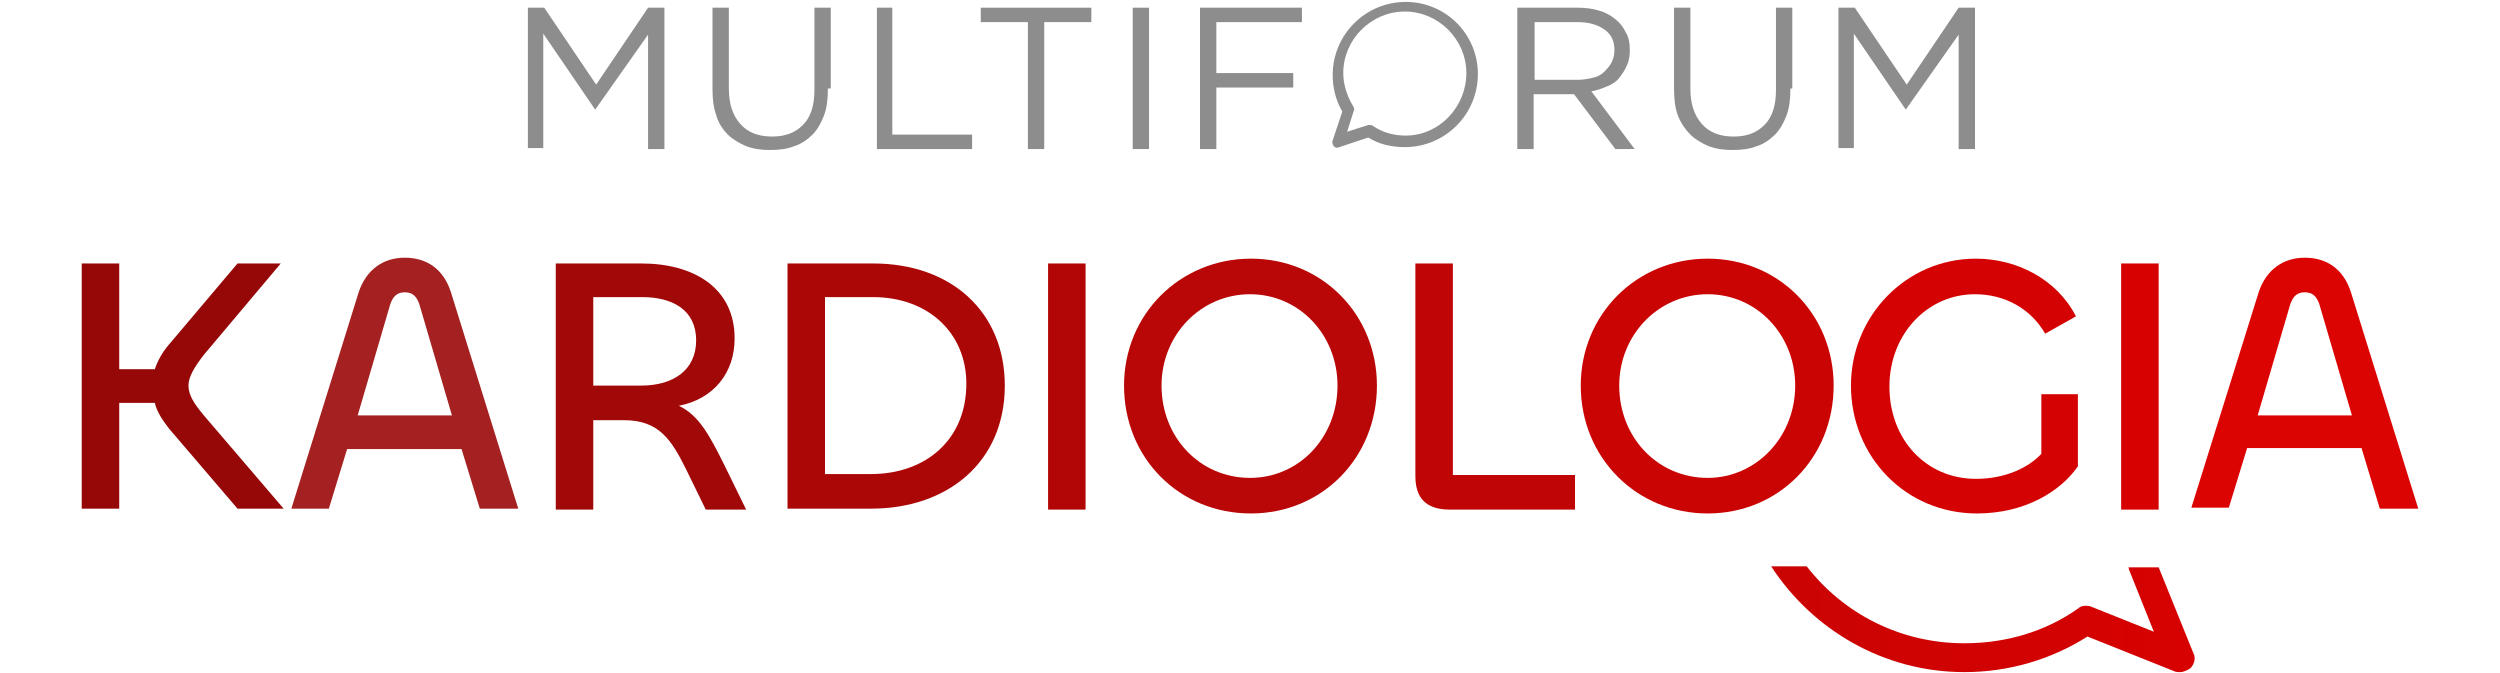 <?xml version="1.0" encoding="utf-8"?>
<!-- Generator: Adobe Illustrator 26.2.1, SVG Export Plug-In . SVG Version: 6.00 Build 0)  -->
<svg version="1.1" id="Warstwa_1" xmlns="http://www.w3.org/2000/svg" xmlns:xlink="http://www.w3.org/1999/xlink" x="0px" y="0px"
	 viewBox="0 0 260 70" style="enable-background:new 0 0 260 70;" xml:space="preserve">
<style type="text/css">
	.st0{fill:#8D8D8D;}
	.st1{fill:url(#SVGID_1_);}
	.st2{fill:#960808;}
	.st3{fill:#A52020;}
	.st4{fill:#A10808;}
	.st5{fill:#AB0707;}
	.st6{fill:#B20606;}
	.st7{fill:#B90606;}
	.st8{fill:#C00505;}
	.st9{fill:#CA0403;}
	.st10{fill:#D40202;}
	.st11{fill:#D70101;}
	.st12{fill:#DC0303;}
</style>
<g>
	<g>
		<path class="st0" d="M61.9,11.4L61.9,11.4l-5.4-7.9v11.9h-1.6V0.8h1.7l5.4,8l5.4-8h1.7v14.7h-1.7V3.6L61.9,11.4z"/>
		<path class="st0" d="M86.1,9.2c0,1.1-0.1,2-0.4,2.8c-0.3,0.8-0.7,1.5-1.2,2c-0.5,0.5-1.2,1-1.9,1.2c-0.7,0.3-1.6,0.4-2.5,0.4
			c-0.9,0-1.7-0.1-2.5-0.4c-0.7-0.3-1.4-0.7-1.9-1.2c-0.5-0.5-1-1.2-1.2-2c-0.3-0.8-0.4-1.7-0.4-2.8V0.8h1.7v8.4
			c0,1.6,0.4,2.8,1.2,3.7c0.8,0.9,1.9,1.3,3.3,1.3c1.4,0,2.4-0.4,3.2-1.2s1.2-2,1.2-3.6V0.8h1.7V9.2z"/>
		<path class="st0" d="M91.1,0.8h1.7v13.2h8.3v1.5h-9.9V0.8z"/>
		<path class="st0" d="M108.6,15.5h-1.7V2.3H102V0.8h11.5v1.5h-4.9V15.5z"/>
		<path class="st0" d="M119.5,0.8v14.7h-1.7V0.8H119.5z"/>
		<path class="st0" d="M135.4,2.3h-8.9v5.3h8v1.5h-8v6.4h-1.7V0.8h10.6V2.3z"/>
	</g>
	<g>
		<path class="st0" d="M168,15.5l-4.3-5.7h-4.2v5.7h-1.7V0.8h6.3c0.8,0,1.5,0.1,2.2,0.3c0.7,0.2,1.2,0.5,1.7,0.9
			c0.5,0.4,0.8,0.8,1.1,1.4c0.3,0.5,0.4,1.1,0.4,1.8c0,0.6-0.1,1.2-0.3,1.6c-0.2,0.5-0.5,0.9-0.8,1.3s-0.8,0.7-1.3,0.9
			c-0.5,0.2-1,0.4-1.6,0.5l4.5,6H168z M166.9,3.1c-0.7-0.5-1.6-0.8-2.8-0.8h-4.5v6h4.5c0.5,0,1.1-0.1,1.5-0.2
			c0.5-0.1,0.9-0.3,1.2-0.6c0.3-0.3,0.6-0.6,0.8-1c0.2-0.4,0.3-0.8,0.3-1.3C167.9,4.3,167.6,3.6,166.9,3.1z"/>
		<path class="st0" d="M186.2,9.2c0,1.1-0.1,2-0.4,2.8c-0.3,0.8-0.7,1.5-1.2,2c-0.5,0.5-1.2,1-1.9,1.2c-0.7,0.3-1.6,0.4-2.5,0.4
			c-0.9,0-1.7-0.1-2.5-0.4c-0.7-0.3-1.4-0.7-1.9-1.2c-0.5-0.5-1-1.2-1.3-2c-0.3-0.8-0.4-1.7-0.4-2.8V0.8h1.7v8.4
			c0,1.6,0.4,2.8,1.2,3.7c0.8,0.9,1.9,1.3,3.3,1.3c1.4,0,2.4-0.4,3.2-1.2c0.8-0.8,1.2-2,1.2-3.6V0.8h1.7V9.2z"/>
		<path class="st0" d="M198.2,11.4L198.2,11.4l-5.4-7.9v11.9h-1.6V0.8h1.7l5.4,8l5.4-8h1.7v14.7h-1.7V3.6L198.2,11.4z"/>
	</g>
	<path class="st0" d="M146.2,0.2c-4.2,0-7.6,3.4-7.6,7.6c0,1.3,0.3,2.6,1,3.8l-1,3c-0.1,0.2,0,0.4,0.1,0.6c0.2,0.2,0.4,0.2,0.6,0.1
		l3-1c1.1,0.7,2.4,1,3.8,1c4.2,0,7.6-3.4,7.6-7.6S150.3,0.2,146.2,0.2z M146.2,14.1c-1.2,0-2.4-0.3-3.4-1c-0.1-0.1-0.3-0.1-0.5-0.1
		l-2.2,0.7l0.7-2.2c0.1-0.2,0-0.3-0.1-0.5c-0.6-1-1-2.2-1-3.4c0-3.5,2.9-6.4,6.4-6.4c3.5,0,6.4,2.9,6.4,6.4S149.7,14.1,146.2,14.1z"
		/>
	<linearGradient id="SVGID_1_" gradientUnits="userSpaceOnUse" x1="184.275" y1="64.36" x2="228.218" y2="64.36">
		<stop  offset="0" style="stop-color:#CA0403"/>
		<stop  offset="1" style="stop-color:#D70101"/>
	</linearGradient>
	<path class="st1" d="M221.4,59.2l2.6,6.5l-6.5-2.6c-0.2-0.1-0.4-0.1-0.6-0.1c-0.3,0-0.6,0.1-0.8,0.3c-3.4,2.4-7.5,3.6-11.8,3.6
		c-6.7,0-12.6-3.1-16.4-8h-3.7c4.3,6.6,11.7,11,20.1,11c4.6,0,9-1.3,12.8-3.7l9,3.6c0.2,0.1,0.4,0.1,0.6,0.1c0.4,0,0.8-0.2,1.1-0.4
		c0.4-0.4,0.6-1.1,0.3-1.6l-3.6-8.9h-3.2C221.4,59,221.4,59.1,221.4,59.2z"/>
	<path class="st2" d="M8.5,52.9V27.4h3.9v11h3.7c0.3-0.9,0.8-1.8,1.5-2.6l7.1-8.4h4.5l-8,9.5c-1,1.3-1.6,2.3-1.6,3.2
		c0,1,0.6,1.9,1.6,3.1l8.3,9.7h-4.8l-7.1-8.3c-0.7-0.9-1.3-1.8-1.5-2.7h-3.7v11H8.5z"/>
	<path class="st3" d="M37.3,30.4c0.8-2.4,2.6-3.6,4.8-3.6c2.2,0,4,1.1,4.8,3.6l7,22.5h-4L48,46.7l-11.9,0l-1.9,6.2h-3.9L37.3,30.4z
		 M37.2,43.2H47l-3.4-11.6c-0.3-0.8-0.7-1.2-1.5-1.2c-0.8,0-1.2,0.4-1.5,1.2L37.2,43.2z"/>
	<path class="st4" d="M57.8,52.9V27.4h8.9c5.4,0,9.7,2.5,9.7,7.8c0,3.6-2.2,6.3-5.8,7c2.1,1,3.2,3.1,4.7,6.1l2.3,4.7h-4.2l-2.1-4.3
		c-1.5-3-2.8-5-6.4-5h-3.2l0,9.3H57.8z M61.7,30.9l0,9.2h5c3.3,0,5.7-1.6,5.7-4.7c0-3.2-2.5-4.5-5.6-4.5H61.7z"/>
	<path class="st5" d="M90.6,52.9h-8.7V27.4h8.9c8.2,0,13.7,5.1,13.7,12.7C104.5,48.1,98.5,52.9,90.6,52.9z M90.8,30.9h-5v18.4h4.8
		c5.6,0,9.9-3.5,9.9-9.4C100.5,34.6,96.5,30.9,90.8,30.9z"/>
	<path class="st6" d="M112.9,27.4v25.6H109V27.4H112.9z"/>
	<path class="st7" d="M116.9,40.1c0-7.4,5.8-13.2,13.2-13.2c7.4,0,13.1,5.8,13.1,13.2c0,7.5-5.7,13.3-13.1,13.3
		C122.6,53.4,116.9,47.6,116.9,40.1z M139.1,40.1c0-5.3-4-9.5-9.1-9.5c-5.1,0-9.2,4.2-9.2,9.5c0,5.4,4,9.6,9.2,9.6
		C135.1,49.7,139.1,45.5,139.1,40.1z"/>
	<path class="st8" d="M151.1,49.4h12.7v3.6h-13c-2.6,0-3.6-1.3-3.6-3.5V27.4h3.9V49.4z"/>
	<path class="st9" d="M164.4,40.1c0-7.4,5.8-13.2,13.2-13.2c7.4,0,13.1,5.8,13.1,13.2c0,7.5-5.7,13.3-13.1,13.3
		C170.2,53.4,164.4,47.6,164.4,40.1z M186.7,40.1c0-5.3-4-9.5-9.1-9.5c-5.1,0-9.2,4.2-9.2,9.5c0,5.4,4,9.6,9.2,9.6
		C182.6,49.7,186.7,45.5,186.7,40.1z"/>
	<path class="st10" d="M192.5,40.1c0-7.2,5.7-13.2,13-13.2c4.2,0,8.4,2.1,10.4,6l-3.2,1.8c-1.5-2.6-4.2-4.1-7.3-4.1
		c-5,0-8.9,4.2-8.9,9.6c0,5.5,3.8,9.6,9,9.6c3.1,0,5.5-1.2,6.8-2.6V41h3.8v7.5c-1.8,2.6-5.5,4.9-10.5,4.9
		C198.2,53.4,192.5,47.5,192.5,40.1z"/>
	<path class="st11" d="M224.5,27.4v25.6h-3.9V27.4H224.5z"/>
	<path class="st12" d="M234.9,30.4c0.8-2.4,2.6-3.6,4.8-3.6c2.2,0,4,1.1,4.8,3.6l7,22.5h-4l-1.9-6.3l-11.9,0l-1.9,6.2h-3.9
		L234.9,30.4z M234.8,43.2h9.8l-3.4-11.6c-0.3-0.8-0.7-1.2-1.5-1.2c-0.8,0-1.2,0.4-1.5,1.2L234.8,43.2z"/>
</g>
</svg>
